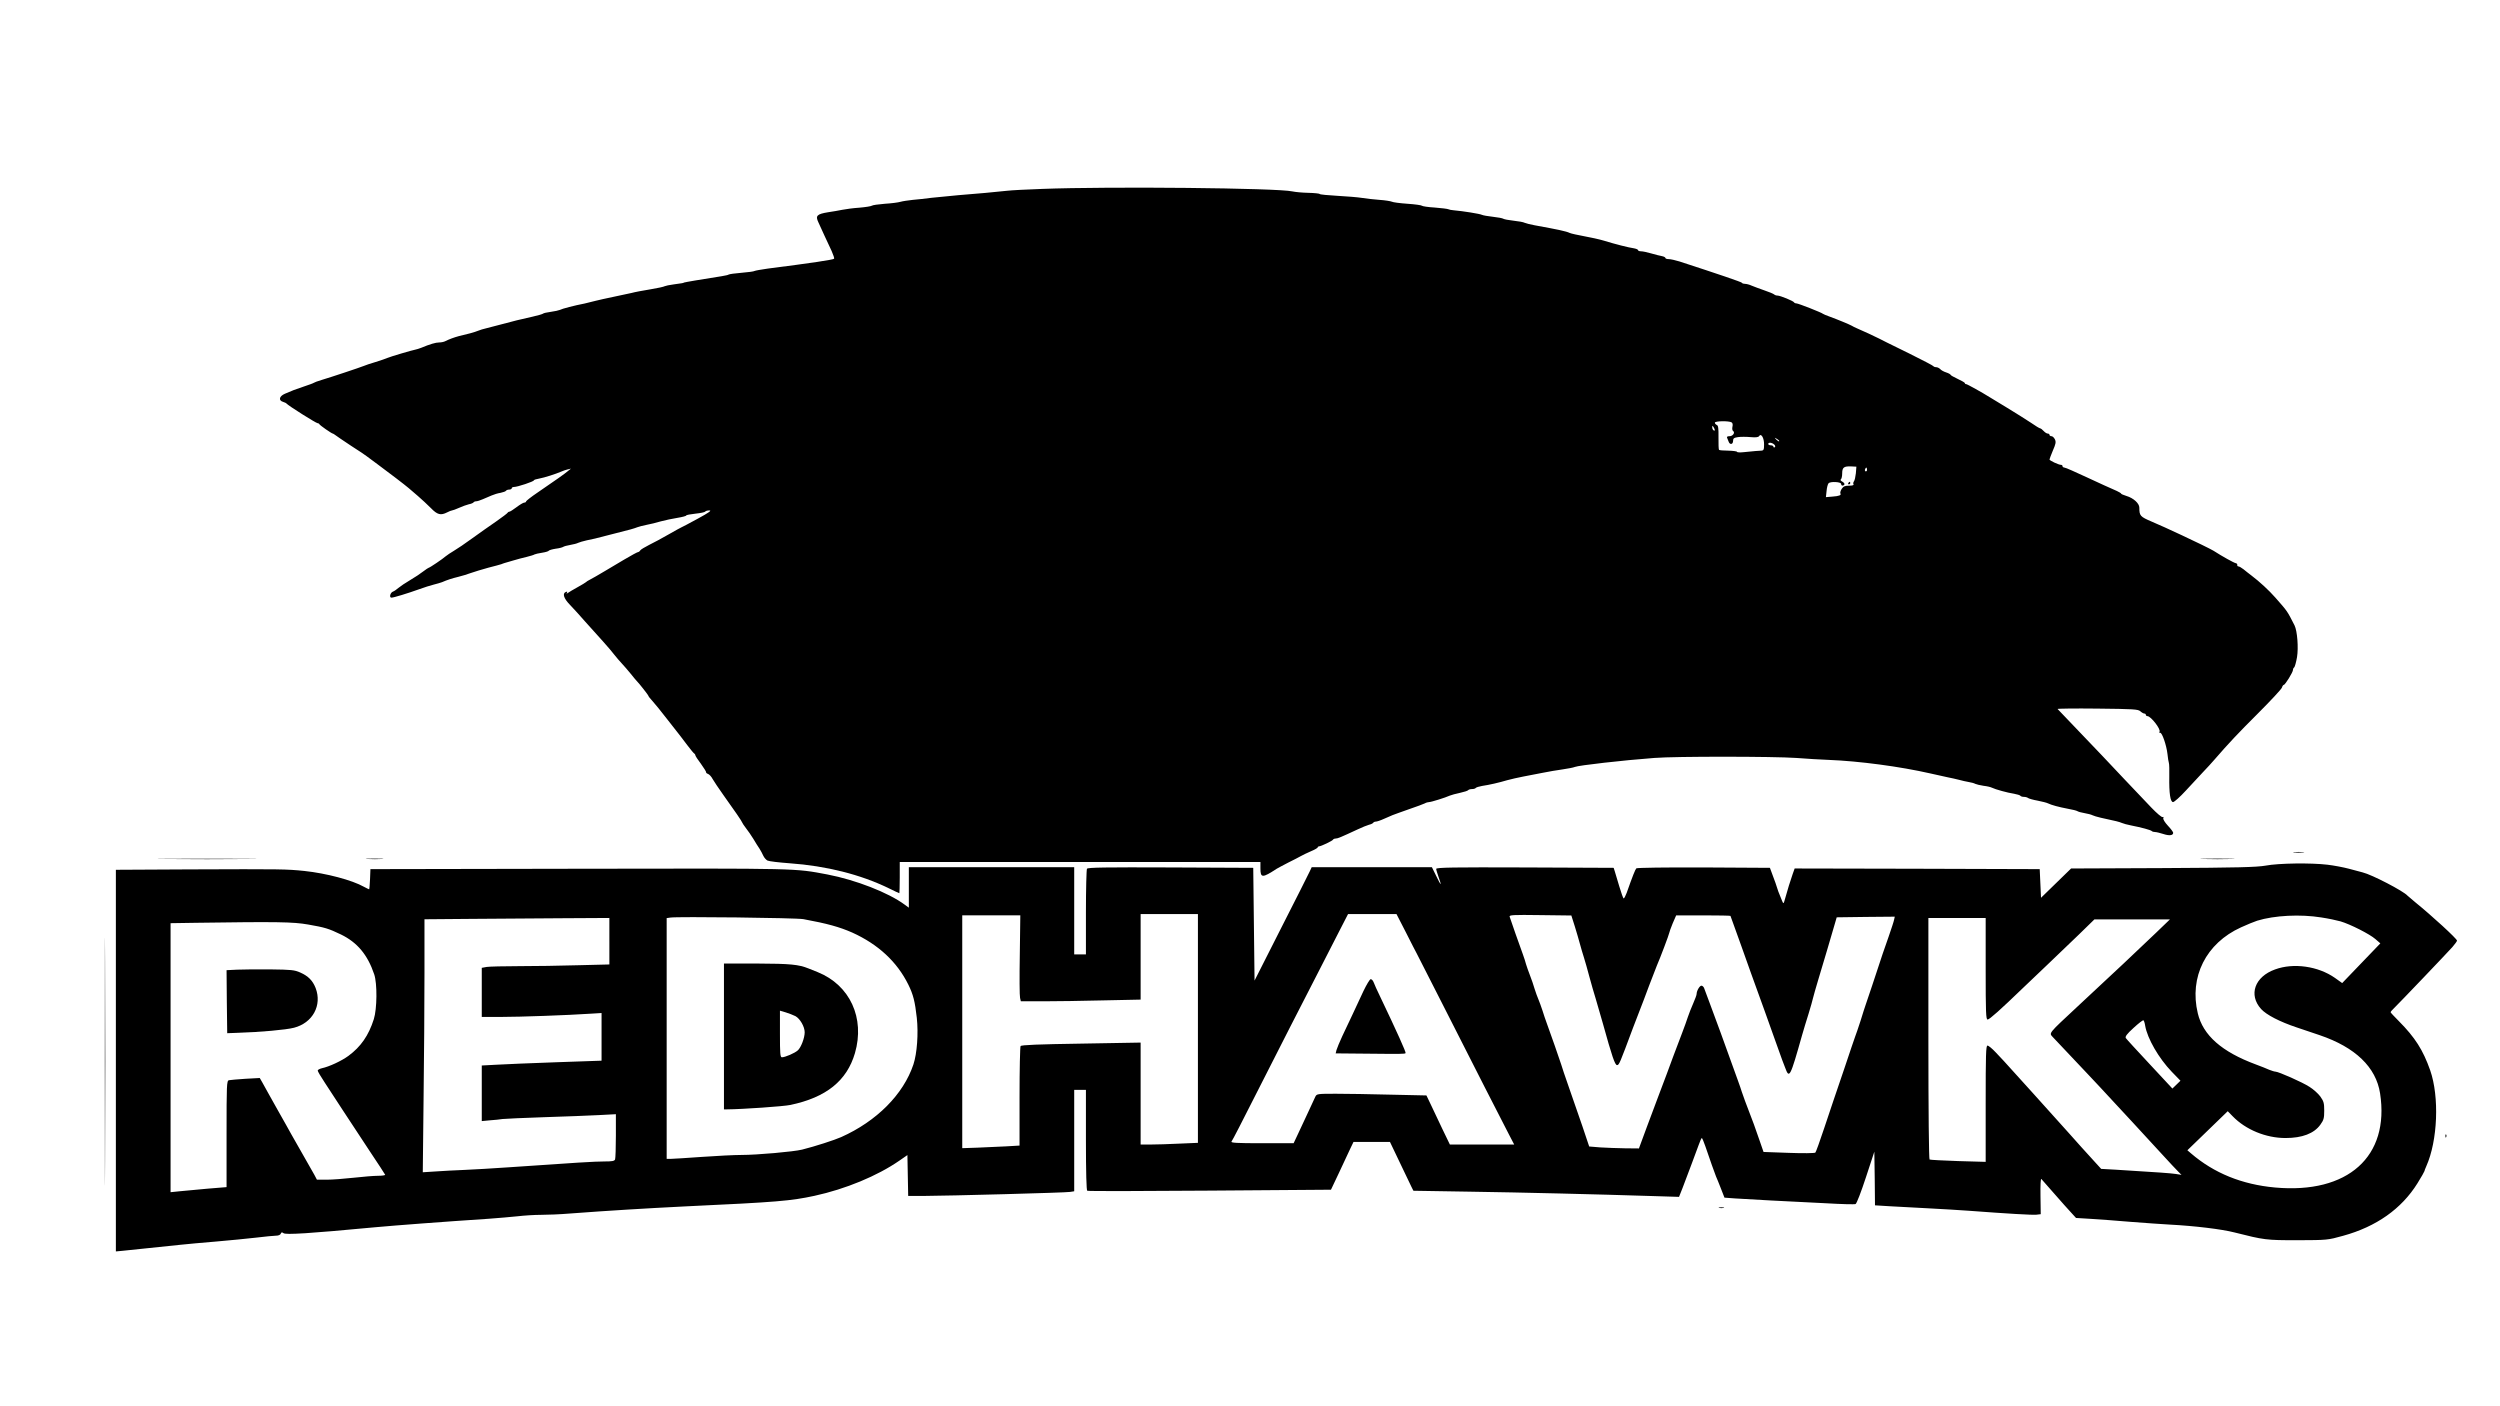 <?xml version="1.0" encoding="UTF-8" standalone="yes"?>
<svg version="1.0" xmlns="http://www.w3.org/2000/svg" width="1920" height="1080" viewBox="0 0 1920 1080" preserveAspectRatio="xMidYMid meet">
  <g transform="translate(0,1080) scale(0.1,-0.1)" fill="#000000" stroke="none">
    <path d="M8000 9349 c-113 -4 -232 -10 -265 -14 -90 -10 -235 -23 -375 -34
-69 -6 -161 -15 -205 -20 -44 -6 -109 -13 -145 -16 -36 -4 -78 -10 -95 -15
-16 -5 -70 -12 -120 -15 -49 -4 -94 -10 -100 -15 -5 -4 -48 -11 -95 -15 -47
-3 -105 -11 -130 -16 -25 -5 -74 -14 -110 -19 -86 -14 -99 -27 -75 -77 10 -21
31 -67 47 -103 17 -36 41 -89 55 -118 13 -30 22 -56 19 -59 -8 -8 -167 -32
-511 -76 -49 -7 -94 -15 -100 -18 -5 -4 -50 -10 -100 -14 -49 -4 -94 -10 -100
-14 -9 -6 -48 -12 -255 -45 -47 -8 -86 -15 -87 -16 -4 -4 -13 -5 -78 -14 -33
-4 -64 -11 -70 -14 -5 -4 -55 -15 -110 -24 -55 -9 -120 -21 -145 -28 -25 -6
-88 -19 -140 -30 -52 -11 -113 -24 -135 -30 -22 -6 -60 -15 -85 -21 -78 -15
-174 -40 -190 -49 -9 -4 -40 -11 -70 -15 -30 -4 -57 -10 -60 -14 -3 -3 -39
-14 -80 -23 -80 -17 -159 -37 -255 -63 -33 -9 -78 -21 -100 -26 -22 -5 -49
-13 -60 -18 -11 -5 -40 -14 -65 -21 -25 -6 -63 -16 -85 -21 -40 -11 -75 -24
-107 -40 -10 -5 -30 -9 -45 -9 -27 0 -71 -13 -138 -41 -16 -6 -37 -13 -45 -14
-23 -4 -193 -54 -215 -64 -11 -5 -51 -19 -90 -31 -38 -11 -79 -25 -90 -30 -29
-12 -260 -89 -325 -108 -30 -9 -57 -19 -60 -22 -3 -3 -36 -15 -75 -28 -74 -25
-87 -30 -147 -56 -44 -19 -51 -51 -15 -62 12 -4 24 -9 27 -13 13 -16 227 -151
239 -151 5 0 11 -3 13 -7 3 -9 96 -73 104 -73 3 0 10 -5 17 -10 7 -6 62 -43
122 -83 61 -39 115 -75 120 -80 6 -4 44 -32 85 -63 83 -61 211 -159 239 -183
10 -9 42 -36 71 -61 29 -25 73 -66 99 -92 50 -52 76 -58 125 -33 15 8 33 15
38 15 5 0 29 9 54 20 24 11 58 23 74 27 17 3 33 10 36 14 3 5 12 9 21 9 8 0
31 7 51 16 21 9 51 22 68 29 18 8 48 17 68 20 20 4 39 11 42 16 3 5 14 9 25 9
10 0 19 5 19 10 0 6 8 10 17 10 27 0 153 42 153 51 0 4 19 10 43 14 38 7 121
33 172 55 11 5 31 12 45 15 l25 6 -25 -20 c-26 -22 -90 -67 -232 -164 -49 -33
-88 -64 -88 -68 0 -5 -6 -9 -14 -9 -7 0 -34 -16 -59 -35 -25 -19 -50 -35 -56
-35 -5 0 -11 -4 -13 -8 -1 -4 -41 -34 -88 -67 -47 -32 -129 -90 -183 -129 -53
-39 -117 -82 -141 -96 -24 -14 -52 -33 -63 -42 -22 -20 -123 -88 -130 -88 -3
0 -22 -13 -42 -28 -20 -16 -65 -46 -101 -67 -36 -21 -76 -48 -90 -60 -14 -12
-32 -25 -41 -28 -22 -7 -32 -47 -13 -47 17 0 122 32 214 65 36 13 85 29 110
35 25 6 54 15 65 19 36 16 79 30 125 41 25 6 68 19 95 29 28 10 88 28 135 41
47 12 92 24 100 27 8 4 20 7 25 9 6 1 35 10 65 19 30 9 78 22 105 28 28 7 55
15 60 19 6 3 31 9 58 13 26 4 50 11 52 16 3 4 27 11 53 15 26 3 52 10 57 14 6
4 30 11 55 15 24 4 51 11 60 16 8 4 38 13 65 19 28 6 57 12 65 14 17 5 63 16
160 41 102 25 143 37 165 46 11 4 43 13 70 18 28 5 77 17 110 27 33 9 90 21
128 27 37 6 67 14 67 18 0 4 32 10 70 14 39 4 73 11 76 16 3 5 17 9 32 9 20 0
-4 -17 -92 -65 -66 -36 -121 -65 -123 -65 -2 0 -45 -24 -96 -53 -50 -29 -119
-66 -152 -82 -33 -17 -64 -35 -68 -42 -4 -7 -12 -13 -17 -13 -5 0 -53 -26
-107 -58 -54 -32 -120 -71 -148 -88 -27 -16 -59 -34 -70 -41 -11 -7 -31 -18
-45 -25 -14 -7 -27 -15 -30 -19 -3 -3 -32 -21 -65 -39 -33 -18 -66 -38 -74
-44 -11 -8 -13 -8 -7 1 5 9 2 11 -8 7 -29 -11 -17 -50 32 -100 26 -27 79 -85
117 -129 39 -43 99 -111 135 -150 36 -40 76 -87 90 -106 14 -18 39 -47 55 -64
17 -18 48 -54 70 -81 21 -27 42 -51 45 -54 15 -14 90 -109 90 -115 0 -3 13
-20 30 -38 16 -17 68 -81 115 -142 47 -60 91 -117 98 -125 7 -9 32 -42 57 -75
25 -33 48 -61 53 -63 4 -2 7 -8 7 -12 0 -5 19 -35 43 -66 23 -32 41 -61 40
-65 -2 -4 6 -10 15 -13 10 -4 26 -21 35 -39 10 -17 46 -72 82 -122 84 -117
145 -206 145 -212 0 -3 13 -22 28 -42 16 -20 42 -58 58 -84 16 -27 37 -61 47
-75 9 -15 23 -39 29 -54 7 -15 21 -31 32 -37 12 -6 89 -15 171 -21 281 -20
543 -86 759 -191 44 -22 81 -39 83 -39 1 0 3 54 3 120 l0 120 1385 0 1385 0 0
-50 c0 -74 15 -74 125 -2 11 7 52 28 90 48 39 19 81 41 95 49 13 8 48 24 77
37 29 12 53 26 53 30 0 5 5 8 10 8 15 0 105 43 108 52 2 4 11 8 20 8 15 0 39
10 168 70 34 16 73 32 88 36 14 3 29 10 32 15 3 5 12 9 20 9 8 0 36 9 62 21
26 11 56 24 67 29 11 4 67 25 125 45 58 20 113 40 122 45 10 6 25 10 33 10 16
0 125 34 160 50 11 5 46 14 78 21 32 7 60 16 63 21 3 4 16 8 29 8 13 0 26 4
29 9 3 4 25 11 48 15 55 8 129 25 193 44 28 8 83 20 123 28 39 7 107 21 150
29 42 9 111 20 152 26 41 6 84 14 95 19 28 12 369 51 610 69 165 13 918 12
1090 0 77 -6 190 -13 250 -15 233 -9 548 -51 780 -104 50 -11 110 -25 135 -30
25 -5 63 -13 85 -19 22 -6 56 -14 75 -17 19 -3 42 -9 50 -14 8 -4 37 -11 64
-15 27 -3 56 -10 65 -15 24 -12 120 -39 169 -46 23 -4 45 -11 48 -15 3 -5 15
-9 28 -9 12 0 26 -4 32 -9 5 -4 38 -14 73 -20 35 -7 71 -16 80 -21 27 -13 82
-28 151 -41 36 -6 70 -15 75 -19 6 -4 30 -11 55 -15 24 -4 51 -11 60 -16 8 -4
36 -13 63 -19 122 -26 143 -32 162 -40 11 -5 43 -14 70 -19 81 -16 153 -35
161 -44 4 -4 15 -7 25 -7 10 0 38 -7 63 -15 45 -15 76 -12 76 9 0 6 -18 31
-41 55 -23 25 -38 49 -35 58 4 8 1 11 -5 8 -6 -4 -45 29 -87 73 -100 105 -329
346 -376 397 -30 32 -321 337 -344 360 -4 3 133 5 305 3 279 -3 313 -5 330
-20 11 -10 25 -18 31 -18 7 0 12 -4 12 -10 0 -5 6 -10 13 -10 26 -1 104 -101
92 -120 -4 -6 -1 -9 5 -8 14 4 48 -93 56 -162 3 -30 8 -62 11 -70 3 -8 4 -56
3 -106 -2 -127 8 -194 29 -194 9 0 53 39 96 86 44 48 104 112 133 143 30 31
69 74 88 96 113 130 177 198 335 356 97 97 180 186 184 198 3 11 10 21 14 21
11 0 71 98 71 115 0 8 4 16 9 19 5 4 15 39 22 79 12 73 2 201 -19 244 -58 114
-54 107 -147 213 -50 57 -123 124 -184 170 -18 14 -46 35 -61 48 -15 12 -33
22 -39 22 -6 0 -10 5 -9 11 2 6 -4 13 -12 14 -13 2 -105 53 -170 95 -19 12
-154 78 -245 120 -38 17 -97 44 -130 60 -33 15 -78 35 -100 44 -89 38 -95 45
-95 107 0 33 -45 74 -99 90 -23 7 -41 15 -41 18 0 3 -15 12 -32 20 -18 8 -64
28 -103 46 -38 18 -97 45 -130 60 -33 15 -83 38 -112 51 -28 13 -57 24 -62 24
-6 0 -11 5 -11 10 0 6 -5 10 -12 10 -18 0 -88 33 -88 41 0 4 12 35 26 69 22
50 25 65 16 85 -7 14 -18 25 -27 25 -8 0 -15 5 -15 10 0 6 -6 10 -13 10 -8 0
-22 9 -32 20 -10 11 -22 20 -26 20 -5 0 -37 19 -71 43 -35 23 -117 75 -183
115 -66 40 -127 77 -135 82 -54 34 -172 100 -180 100 -6 0 -10 3 -10 8 0 4
-25 18 -55 32 -30 14 -55 28 -55 32 0 3 -15 12 -34 18 -19 6 -40 18 -46 26 -7
7 -21 14 -30 14 -10 0 -20 4 -22 8 -2 4 -84 47 -183 96 -187 92 -204 100 -232
115 -22 12 -139 66 -173 80 -14 6 -32 15 -40 20 -18 10 -107 47 -170 70 -25 9
-47 18 -50 21 -9 9 -189 80 -204 80 -8 0 -16 4 -18 8 -4 10 -106 52 -127 52
-10 0 -21 4 -26 9 -6 5 -39 19 -75 31 -36 12 -79 29 -97 36 -17 8 -40 14 -51
14 -11 0 -22 3 -24 8 -2 6 -188 69 -480 164 -32 10 -69 18 -83 18 -14 0 -25 4
-25 9 0 5 -12 11 -27 14 -16 3 -53 12 -83 21 -30 9 -65 16 -77 16 -13 0 -23 4
-23 9 0 5 -15 11 -32 14 -42 6 -144 32 -228 58 -36 11 -105 26 -155 35 -49 9
-99 20 -110 25 -27 13 -89 26 -270 59 -33 6 -67 15 -76 19 -8 5 -47 12 -85 16
-38 4 -73 11 -79 15 -5 4 -41 11 -79 15 -38 4 -77 11 -85 15 -15 8 -147 29
-217 35 -17 1 -35 5 -41 8 -5 3 -52 9 -104 13 -52 3 -96 10 -99 14 -3 4 -52
11 -110 15 -58 4 -112 11 -121 16 -9 4 -51 11 -95 14 -43 3 -104 10 -134 15
-30 5 -115 12 -188 16 -73 4 -135 10 -137 14 -2 4 -42 8 -87 9 -46 1 -101 6
-123 11 -112 26 -1399 39 -1925 19z m5299 -1793 c8 -5 10 -18 6 -34 -3 -14 -1
-28 5 -32 18 -11 -1 -40 -27 -40 -16 0 -23 -4 -19 -12 3 -7 9 -21 12 -30 9
-26 34 -22 34 6 0 19 6 24 38 29 20 3 63 3 96 0 41 -4 61 -1 66 8 16 25 39
-16 38 -65 0 -40 -3 -46 -22 -47 -21 -1 -52 -3 -138 -12 -27 -3 -48 -1 -48 3
0 4 -30 8 -67 9 -36 0 -68 3 -71 6 -3 3 -5 46 -4 95 1 72 -2 92 -13 96 -8 4
-15 11 -15 18 0 13 108 15 129 2z m-129 -59 c0 -5 -4 -5 -10 -2 -5 3 -10 14
-10 23 0 15 2 15 10 2 5 -8 10 -19 10 -23z m494 -86 c-2 -3 -12 3 -22 13 -16
17 -16 18 5 5 12 -7 20 -15 17 -18z m-38 -25 c9 -9 10 -17 4 -21 -5 -3 -10 -1
-10 4 0 6 -9 11 -20 11 -11 0 -20 5 -20 10 0 15 29 12 46 -4z m627 -221 c-3
-27 -9 -55 -15 -62 -5 -7 -7 -17 -3 -23 4 -6 -9 -10 -34 -10 -32 0 -44 -5 -57
-25 -8 -13 -13 -29 -10 -34 9 -14 -8 -21 -62 -25 l-49 -4 5 47 c2 25 9 52 15
59 13 16 97 12 97 -5 0 -15 16 -17 25 -4 3 6 -4 15 -16 22 -13 6 -17 14 -11
18 5 3 10 23 10 45 0 46 13 56 68 54 l41 -2 -4 -51z m83 18 c-10 -10 -19 5
-10 18 6 11 8 11 12 0 2 -7 1 -15 -2 -18z"/>
    <path d="M14195 7090 c-3 -5 -1 -10 4 -10 6 0 11 5 11 10 0 6 -2 10 -4 10 -3
0 -8 -4 -11 -10z"/>
    <path d="M17617 4253 c18 -2 50 -2 70 0 21 2 7 4 -32 4 -38 0 -55 -2 -38 -4z"/>
    <path d="M1277 4203 c172 -2 454 -2 625 0 172 1 32 2 -312 2 -344 0 -484 -1
-313 -2z"/>
    <path d="M2823 4203 c32 -2 81 -2 110 0 29 2 3 3 -58 3 -60 0 -84 -1 -52 -3z"/>
    <path d="M16923 4203 c59 -2 155 -2 215 0 59 1 10 3 -108 3 -118 0 -167 -2
-107 -3z"/>
    <path d="M805 2645 c0 -847 1 -1192 2 -767 2 426 2 1119 0 1540 -1 422 -2 74
-2 -773z"/>
    <path d="M17400 4152 c-70 -12 -213 -16 -790 -19 l-704 -3 -116 -113 -115
-112 -5 110 -5 110 -941 3 -941 2 -15 -42 c-18 -51 -41 -126 -58 -188 -12 -43
-13 -44 -23 -20 -29 70 -35 87 -40 105 -3 11 -16 49 -30 85 l-24 65 -508 3
c-294 1 -513 -2 -518 -7 -8 -8 -29 -60 -74 -188 -9 -24 -19 -43 -23 -43 -4 0
-19 42 -34 93 -15 50 -31 103 -35 117 l-8 25 -681 3 c-546 2 -682 0 -682 -11
0 -7 9 -36 19 -65 11 -28 17 -52 15 -52 -2 0 -18 29 -35 65 l-32 65 -462 0
-461 0 -15 -32 c-8 -18 -107 -214 -220 -436 l-204 -403 -5 433 -5 433 -634 3
c-501 2 -636 0 -643 -10 -4 -7 -8 -158 -8 -335 l0 -323 -45 0 -45 0 0 335 0
335 -635 0 -635 0 0 -156 0 -155 -33 24 c-125 92 -374 189 -592 231 -255 48
-202 47 -1910 44 l-1600 -3 -3 -77 c-2 -43 -5 -78 -7 -78 -2 0 -20 9 -39 19
-92 52 -290 104 -458 122 -139 14 -166 15 -890 12 l-558 -3 0 -1466 0 -1465
53 5 c28 3 120 13 202 21 83 8 191 20 240 25 50 5 173 17 275 25 102 9 240 22
307 30 68 8 136 15 153 15 18 0 33 6 36 15 5 12 10 13 20 5 9 -8 56 -8 171 -1
157 11 212 16 538 46 153 14 521 42 870 65 72 5 171 14 220 19 50 6 131 11
180 11 50 0 149 4 220 10 292 22 587 40 890 55 708 33 808 42 990 81 239 52
483 153 652 270 l62 43 3 -157 3 -157 110 0 c198 1 1099 25 1133 31 l32 5 0
389 0 390 45 0 45 0 0 -384 c0 -252 4 -387 10 -391 6 -4 429 -3 941 1 l931 7
62 131 c34 72 73 155 86 184 l25 52 140 0 140 0 75 -157 c41 -86 82 -171 90
-188 l15 -30 430 -7 c405 -6 975 -20 1415 -34 l195 -6 27 68 c44 115 104 276
124 331 10 29 21 53 24 53 3 0 15 -28 27 -63 33 -98 73 -210 82 -232 5 -11 22
-52 37 -91 l28 -72 81 -6 c44 -3 170 -10 280 -16 110 -5 297 -15 416 -21 119
-7 223 -10 230 -6 8 3 43 94 79 204 l65 198 3 -206 2 -206 113 -7 c61 -4 195
-11 297 -16 102 -5 244 -14 315 -19 292 -22 482 -33 514 -30 l34 4 -2 140 c-1
85 1 136 7 130 5 -5 44 -50 88 -100 43 -49 83 -95 89 -101 5 -6 28 -30 49 -54
l40 -44 115 -7 c64 -4 202 -14 306 -23 105 -8 240 -18 300 -21 191 -10 397
-35 495 -60 230 -58 242 -60 485 -60 229 1 231 1 350 34 255 70 449 207 571
403 30 48 54 91 54 94 0 3 6 20 14 37 88 197 101 533 30 737 -55 156 -116 252
-241 378 -35 35 -63 65 -63 68 0 4 12 18 28 33 42 41 405 421 446 467 20 23
36 45 36 50 0 14 -193 191 -320 294 -30 25 -57 48 -60 51 -30 35 -274 162
-345 179 -16 4 -64 17 -105 28 -41 11 -115 25 -165 31 -126 15 -373 12 -475
-7z m-8200 -1250 l0 -879 -142 -6 c-79 -4 -178 -7 -220 -7 l-78 0 0 391 0 392
-457 -8 c-325 -5 -460 -10 -465 -19 -4 -6 -8 -180 -8 -388 l0 -376 -102 -6
c-57 -3 -156 -7 -220 -10 l-118 -4 0 894 0 894 223 0 223 0 -4 -304 c-3 -168
-2 -316 2 -330 l6 -26 174 0 c95 0 302 3 459 7 l287 6 0 329 0 328 220 0 220
0 0 -878z m1598 736 c40 -79 76 -150 81 -158 17 -32 37 -71 190 -373 238 -469
479 -943 522 -1024 l38 -73 -247 0 -247 0 -57 118 c-31 64 -71 149 -89 188
l-34 71 -275 6 c-151 4 -341 7 -421 7 -141 0 -146 -1 -157 -22 -6 -13 -32 -68
-57 -123 -25 -55 -60 -130 -78 -167 l-32 -68 -244 0 c-194 0 -241 3 -233 13 6
6 90 170 187 362 186 366 354 697 485 950 43 83 110 214 150 293 l73 142 186
0 186 0 73 -142z m1296 49 c14 -45 32 -107 40 -137 8 -30 22 -77 31 -105 9
-27 27 -93 41 -145 14 -52 36 -129 49 -170 12 -41 37 -127 55 -190 71 -256 93
-320 109 -320 16 0 21 14 122 285 14 38 38 99 52 135 14 36 47 121 72 190 26
69 53 139 60 155 25 56 95 243 95 251 0 5 12 37 26 72 l27 62 209 0 c114 0
208 -2 208 -4 0 -1 12 -34 26 -72 14 -38 41 -112 59 -164 19 -52 52 -144 73
-205 84 -232 133 -367 187 -520 25 -71 49 -137 52 -145 3 -8 14 -35 23 -60 32
-87 38 -76 130 250 12 41 34 116 50 165 15 50 31 104 34 120 4 17 22 80 40
140 40 132 97 325 123 415 l19 65 223 3 223 2 -5 -22 c-2 -13 -21 -70 -41
-128 -20 -58 -41 -118 -47 -135 -51 -155 -121 -366 -130 -390 -6 -16 -24 -73
-40 -125 -17 -52 -35 -106 -41 -120 -5 -14 -43 -124 -83 -245 -41 -121 -79
-233 -85 -250 -6 -16 -37 -111 -70 -209 -33 -99 -63 -183 -68 -188 -5 -5 -96
-6 -203 -2 l-195 7 -28 81 c-15 45 -36 104 -46 131 -63 165 -88 232 -93 250
-3 11 -17 52 -31 90 -46 126 -83 228 -130 360 -26 72 -64 175 -85 230 -21 55
-41 108 -44 118 -4 9 -13 17 -20 17 -14 0 -37 -40 -37 -64 0 -8 -12 -40 -26
-72 -14 -32 -33 -79 -41 -104 -8 -25 -28 -81 -45 -125 -62 -163 -77 -203 -118
-315 -23 -63 -53 -142 -66 -175 -12 -33 -51 -135 -85 -227 l-62 -168 -106 1
c-58 1 -144 4 -191 7 l-85 7 -52 155 c-29 85 -76 220 -104 300 -28 80 -55 159
-59 175 -9 30 -84 244 -112 320 -8 22 -23 65 -32 95 -10 30 -24 69 -31 85 -8
17 -20 53 -29 80 -8 28 -24 75 -36 105 -12 30 -25 69 -30 85 -4 17 -15 50 -24
75 -21 56 -96 270 -102 290 -4 13 25 15 235 12 l239 -3 26 -82z m5734 67 c53
-8 119 -22 147 -30 75 -22 225 -98 268 -136 l38 -33 -146 -152 -147 -153 -56
40 c-129 90 -317 117 -459 65 -157 -56 -206 -195 -108 -304 41 -45 143 -98
275 -142 52 -18 131 -44 175 -59 274 -93 433 -246 464 -447 75 -485 -247 -774
-807 -723 -253 23 -468 110 -645 262 l-28 24 155 150 155 150 38 -39 c100
-103 255 -167 406 -167 128 0 219 35 267 102 26 36 30 50 30 108 0 59 -4 72
-30 109 -17 23 -54 56 -83 74 -55 36 -239 117 -262 117 -8 0 -29 7 -47 14 -18
8 -64 27 -103 41 -262 97 -406 224 -446 393 -67 279 63 538 332 660 46 21 102
44 124 51 133 41 332 51 493 25z m-11658 -13 c184 -34 277 -60 375 -103 199
-90 344 -224 431 -400 38 -77 51 -130 65 -255 13 -120 2 -273 -26 -358 -77
-230 -282 -436 -555 -558 -52 -23 -200 -71 -300 -96 -64 -16 -345 -41 -464
-41 -56 0 -193 -7 -306 -15 -113 -8 -220 -15 -237 -15 l-33 0 0 924 0 925 28
4 c52 9 967 -2 1022 -12z m-1490 -169 l0 -179 -242 -6 c-133 -4 -336 -7 -452
-7 -116 0 -228 -3 -248 -6 l-38 -7 0 -188 0 -189 149 0 c142 0 510 13 689 25
l82 5 0 -183 0 -183 -347 -12 c-192 -7 -399 -15 -460 -19 l-113 -6 0 -213 0
-214 63 6 c34 2 78 7 97 10 19 2 163 9 320 14 157 5 345 12 418 16 l132 7 0
-166 c0 -91 -3 -172 -6 -181 -5 -13 -22 -16 -83 -16 -71 0 -220 -9 -736 -45
-115 -8 -268 -17 -340 -20 -71 -3 -172 -8 -224 -12 l-94 -6 6 558 c4 307 7
744 7 972 l0 413 358 3 c196 1 516 3 710 5 l352 2 0 -178z m10570 -212 c0
-338 2 -390 15 -390 14 0 100 77 270 241 39 37 124 118 190 181 65 62 173 166
240 230 l120 117 290 0 290 0 -106 -102 c-112 -108 -348 -330 -609 -572 -217
-202 -214 -198 -187 -227 16 -18 156 -166 272 -288 49 -52 142 -151 205 -220
63 -69 126 -137 140 -151 34 -36 96 -104 220 -239 58 -63 116 -126 130 -139
l24 -24 -44 7 c-41 6 -124 12 -464 33 l-109 6 -41 45 c-96 105 -130 143 -201
223 -122 136 -462 514 -505 560 -8 8 -37 39 -63 67 -27 29 -55 52 -63 52 -12
0 -14 -66 -14 -447 l0 -446 -211 6 c-115 4 -214 9 -220 12 -5 4 -9 359 -9 931
l0 924 220 0 220 0 0 -390z m-12885 340 c132 -23 158 -31 254 -77 125 -61 204
-155 255 -306 24 -71 22 -265 -3 -344 -40 -126 -100 -212 -195 -282 -53 -39
-148 -83 -204 -95 -17 -4 -32 -12 -32 -18 0 -6 24 -47 54 -92 29 -44 93 -142
141 -216 48 -74 140 -214 204 -310 64 -96 118 -178 119 -182 2 -4 -23 -8 -55
-8 -32 0 -116 -7 -188 -15 -71 -8 -164 -15 -206 -15 l-75 0 -20 38 c-11 20
-60 106 -108 190 -48 84 -98 172 -110 195 -13 23 -42 76 -66 117 -23 41 -55
98 -70 125 -15 28 -36 65 -46 83 l-19 33 -110 -6 c-60 -4 -118 -9 -127 -11
-17 -5 -18 -33 -18 -413 l0 -408 -147 -12 c-82 -7 -178 -16 -215 -20 l-68 -7
0 1033 0 1033 193 3 c625 9 749 7 862 -13z m14110 -778 c17 -98 104 -249 204
-353 l67 -69 -31 -30 -31 -30 -174 187 c-96 103 -179 193 -184 201 -6 11 8 31
60 78 37 34 71 61 76 58 4 -3 10 -21 13 -42z"/>
    <path d="M10471 3188 c-24 -51 -61 -131 -83 -178 -22 -47 -57 -122 -79 -167
-21 -45 -41 -94 -45 -108 l-6 -25 218 -2 c292 -3 312 -3 319 4 5 5 -67 165
-196 435 -22 45 -44 94 -49 108 -5 14 -15 25 -23 25 -7 0 -32 -42 -56 -92z"/>
    <path d="M5560 2840 l0 -560 23 0 c121 1 436 23 487 34 276 58 434 186 496
398 78 269 -38 522 -286 622 -25 10 -56 23 -70 28 -76 31 -142 37 -392 38
l-258 0 0 -560z m549 156 c35 -19 71 -81 71 -124 0 -43 -28 -117 -53 -139 -23
-21 -97 -53 -122 -53 -13 0 -15 28 -15 179 l0 179 44 -13 c24 -7 58 -21 75
-29z"/>
    <path d="M1822 3353 l-82 -4 2 -242 3 -242 80 3 c171 5 373 23 433 39 143 37
217 172 166 305 -23 58 -57 92 -118 119 -45 20 -70 22 -226 24 -96 1 -212 0
-258 -2z"/>
    <path d="M18781 2074 c0 -11 3 -14 6 -6 3 7 2 16 -1 19 -3 4 -6 -2 -5 -13z"/>
    <path d="M13203 1523 c9 -2 25 -2 35 0 9 3 1 5 -18 5 -19 0 -27 -2 -17 -5z"/>
  </g>
</svg>